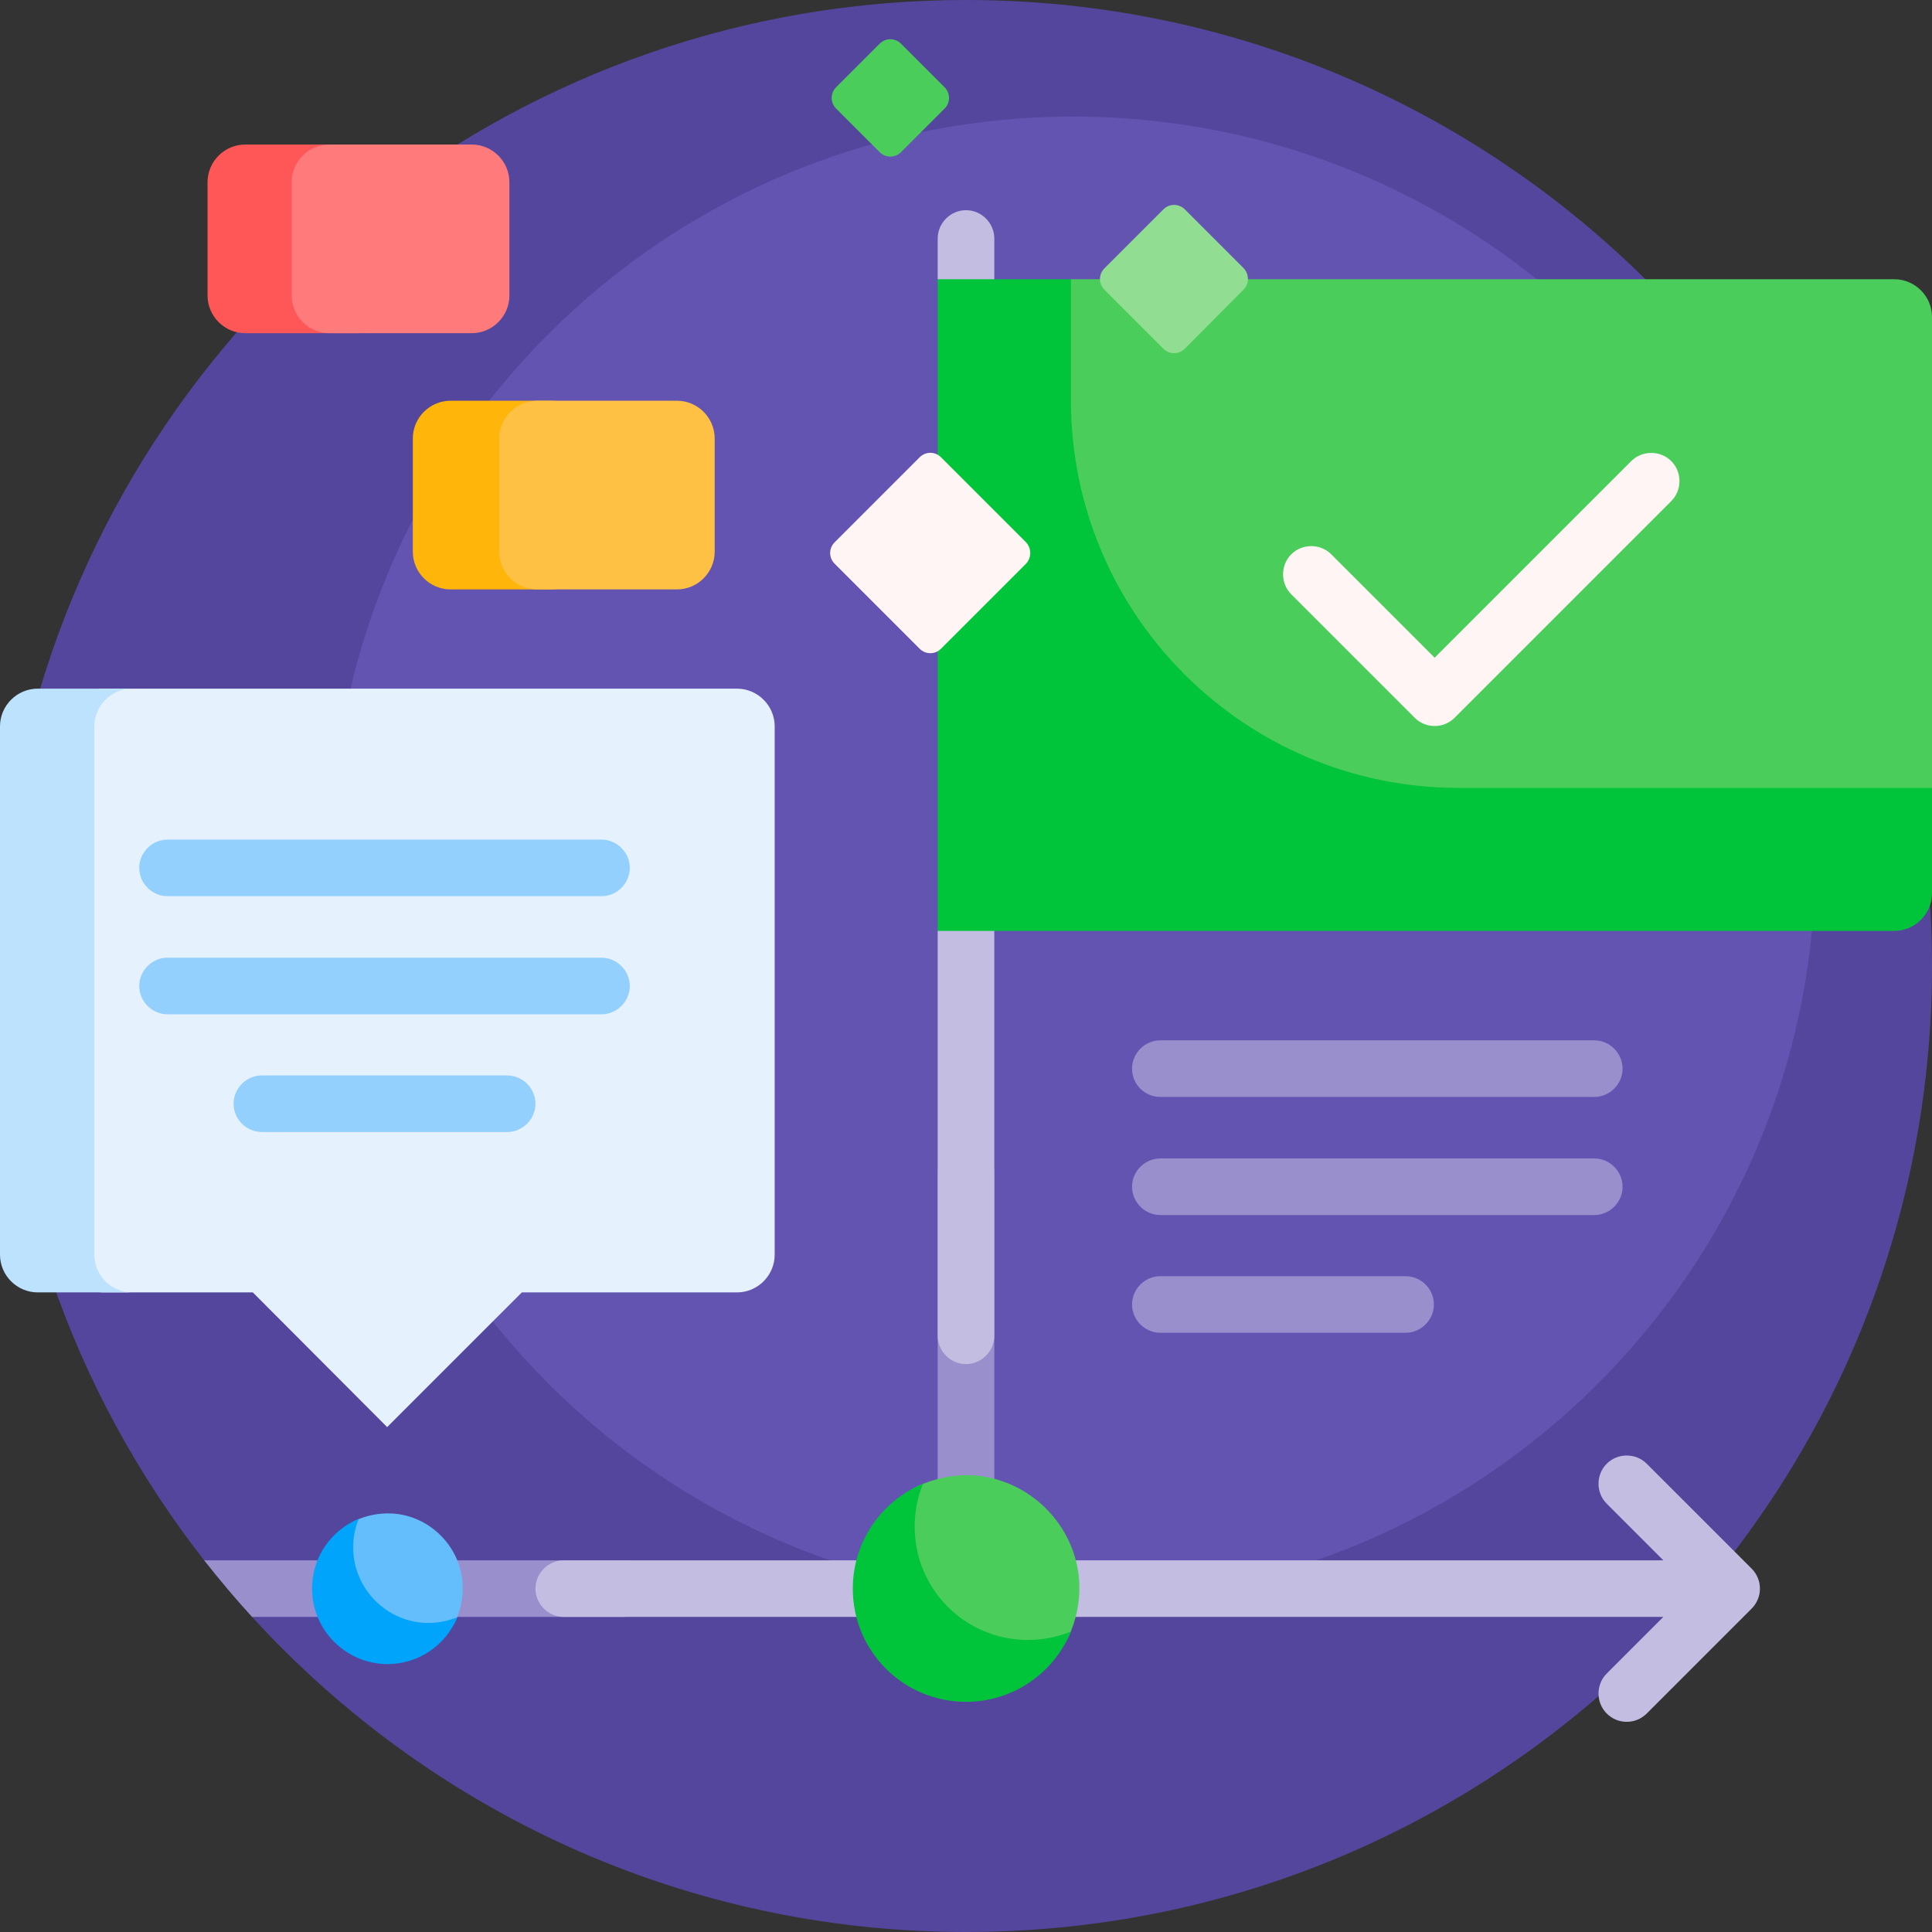 <?xml version="1.0" encoding="utf-8"?>
<!-- Generator: Adobe Illustrator 26.0.1, SVG Export Plug-In . SVG Version: 6.00 Build 0)  -->
<svg version="1.1" id="Capa_1" xmlns="http://www.w3.org/2000/svg" xmlns:xlink="http://www.w3.org/1999/xlink" x="0px" y="0px"
	 viewBox="0 0 512 512" style="enable-background:new 0 0 512 512;" xml:space="preserve">
<rect x="0" y="0" width="512" height="512" fill="#333333" stroke="none"/>
<style type="text/css">
	.st0{fill:#54469D;}
	.st1{fill:#6354B2;}
	.st2{fill:#988FCC;}
	.st3{fill:#C3BDE1;}
	.st4{fill:#00C53B;}
	.st5{fill:#4BCD5C;}
	.st6{fill:#91DE93;}
	.st7{fill:#65BEFC;}
	.st8{fill:#00A4FB;}
	.st9{fill:#E5F2FD;}
	.st10{fill:#BDE2FD;}
	.st11{fill:#93D0FD;}
	.st12{fill:#FF5757;}
	.st13{fill:#FF7A7A;}
	.st14{fill:#FFB509;}
	.st15{fill:#FFC143;}
	.st16{fill:#FFF5F5;}
</style>
<g>
	<path class="st0" d="M512,256c0,141.4-114.6,256-256,256c-74.9,0-142.3-32.2-189.2-83.5c-1-1.1,2.3-2.4,1.4-3.5
		c-2.6-2.9-5.1-6-7.6-9c-0.7-0.9-5.7-1.5-6.5-2.5c-17.5-22.4-31.4-47.8-40.7-75.3c-1.4-4.1,6.1-7.3,4.9-11.5
		c-6.3-22.2-4.2-43.2-4.2-67.4c0-20.2,2.3-39.9,6.8-58.8c0.8-3.2-12.5-9.8-11.7-13C39.2,79.4,138.3,0,256,0
		C397.4,0,512,114.6,512,256L512,256z"/>
	<path class="st1" d="M481.1,227.6c0,108.6-88.1,196.7-196.7,196.7S87.7,336.2,87.7,227.6S175.8,30.9,284.4,30.9
		S481.1,119,481.1,227.6L481.1,227.6z"/>
	<path class="st2" d="M300,283.2c0-4.1,3.4-7.5,7.5-7.5h115c4.1,0,7.5,3.4,7.5,7.5s-3.4,7.5-7.5,7.5h-115
		C303.4,290.7,300,287.4,300,283.2z M422.5,307h-115c-4.1,0-7.5,3.4-7.5,7.5s3.4,7.5,7.5,7.5h115c4.1,0,7.5-3.4,7.5-7.5
		S426.6,307,422.5,307z M372.5,338.2h-65c-4.1,0-7.5,3.4-7.5,7.5s3.4,7.5,7.5,7.5h65c4.1,0,7.5-3.4,7.5-7.5S376.6,338.2,372.5,338.2
		z M172.6,421c0,4.1-3.4,7.5-7.5,7.5H66.8c-4.4-4.8-8.6-9.8-12.7-15h110.9C169.2,413.5,172.6,416.9,172.6,421z M263.5,423.2V310.7
		c0-4.1-3.4-7.5-7.5-7.5s-7.5,3.4-7.5,7.5v112.5c0,4.1,3.4,7.5,7.5,7.5S263.5,427.4,263.5,423.2z"/>
	<path class="st3" d="M466.4,421c0,2-0.8,3.9-2.2,5.3l-27.8,27.8c-1.5,1.5-3.4,2.2-5.3,2.2c-1.9,0-3.8-0.7-5.3-2.2
		c-2.9-2.9-2.9-7.7,0-10.6l15-15H149.4c-4.1,0-7.5-3.4-7.5-7.5s3.4-7.5,7.5-7.5h291.4l-15-15c-2.9-2.9-2.9-7.7,0-10.6
		c2.9-2.9,7.7-2.9,10.6,0l27.8,27.8C465.6,417.1,466.4,419,466.4,421L466.4,421z M256,55.7c-4.1,0-7.5,3.4-7.5,7.5V74l7.5,9v154.7
		l-7.5,9V354c0,4.1,3.4,7.5,7.5,7.5s7.5-3.4,7.5-7.5V63.2C263.5,59.1,260.1,55.7,256,55.7z"/>
	<path class="st4" d="M512,208.8v27.9c0,5.5-4.5,10-10,10H248.5V74h35.3L300,93.6h96.8C460.4,93.6,512,145.2,512,208.8z"/>
	<path class="st5" d="M512,84v124.8H386.6c-56.8,0-102.8-46-102.8-102.8V74H502C507.5,74,512,78.5,512,84z"/>
	<path class="st5" d="M283.1,433.9c-0.9,1.8-2.3,3.2-4.1,4.1c-4.5,2.1-9.6,3.2-14.9,2.9c-14.9-1-27-13.1-28-28
		c-0.3-5.4,0.7-10.4,2.9-14.9c0.9-1.8,2.3-3.2,4.1-4.1c4.5-2.1,9.6-3.2,14.9-2.9c14.9,1,27,13.1,28,28
		C286.3,424.4,285.2,429.5,283.1,433.9L283.1,433.9z"/>
	<path class="st4" d="M283.8,432.4c-4.5,10.9-15.2,18.6-27.8,18.6c-16.6,0-30-13.4-30-30c0-12.5,7.7-23.3,18.6-27.8
		c-1.4,3.5-2.2,7.3-2.2,11.4c0,16.6,13.4,30,30,30C276.4,434.6,280.3,433.8,283.8,432.4z"/>
	<path class="st6" d="M329.5,76.8L314,92.4c-1.6,1.6-4.1,1.6-5.7,0l-15.6-15.6c-1.6-1.6-1.6-4.1,0-5.7l15.6-15.6
		c1.6-1.6,4.1-1.6,5.7,0l15.6,15.6C331.1,72.7,331.1,75.3,329.5,76.8z"/>
	<path class="st5" d="M250.3,28.8l-11.5,11.5c-1.6,1.6-4.1,1.6-5.7,0l-11.5-11.5c-1.6-1.6-1.6-4.1,0-5.7l11.5-11.5
		c1.6-1.6,4.1-1.6,5.7,0l11.5,11.5C251.9,24.7,251.9,27.3,250.3,28.8z"/>
	<path class="st7" d="M120.7,429.6c-0.6,1.2-1.5,2.2-2.7,2.7c-3,1.4-6.4,2.1-9.9,1.9c-9.9-0.6-18-8.7-18.6-18.6
		c-0.2-3.6,0.5-7,1.9-9.9c0.6-1.2,1.5-2.2,2.7-2.7c3-1.4,6.4-2.1,9.9-1.9c9.9,0.6,18,8.7,18.6,18.6
		C122.8,423.3,122.1,426.6,120.7,429.6z"/>
	<path class="st8" d="M121.2,428.6c-3,7.3-10.2,12.4-18.5,12.4c-11,0-20-9-20-20c0-8.4,5.1-15.5,12.4-18.5c-1,2.3-1.5,4.9-1.5,7.6
		c0,11,9,20,20,20C116.3,430.1,118.8,429.5,121.2,428.6z"/>
	<path class="st9" d="M205.3,192.5v140c0,5.5-4.5,10-10,10h-57l-35.7,35.7L67,342.5H27.5c-5.5,0-10-4.5-10-10v-140
		c0-5.5,4.5-10,10-10h167.8C200.8,182.5,205.3,187,205.3,192.5L205.3,192.5z"/>
	<path class="st10" d="M35,342.5H10c-5.5,0-10-4.5-10-10v-140c0-5.5,4.5-10,10-10h25c-5.5,0-10,4.5-10,10v140
		C25,338,29.5,342.5,35,342.5z"/>
	<path class="st11" d="M36.9,230c0-4.1,3.4-7.5,7.5-7.5h115c4.1,0,7.5,3.4,7.5,7.5s-3.4,7.5-7.5,7.5h-115
		C40.3,237.5,36.9,234.1,36.9,230z M159.4,253.8h-115c-4.1,0-7.5,3.4-7.5,7.5s3.4,7.5,7.5,7.5h115c4.1,0,7.5-3.4,7.5-7.5
		S163.5,253.8,159.4,253.8z M134.4,285h-65c-4.1,0-7.5,3.4-7.5,7.5s3.4,7.5,7.5,7.5h65c4.1,0,7.5-3.4,7.5-7.5S138.5,285,134.4,285z"
		/>
	<path class="st12" d="M105,48.3v30c0,5.5-4.5,10-10,10H65c-5.5,0-10-4.5-10-10v-30c0-5.5,4.5-10,10-10h30
		C100.5,38.3,105,42.8,105,48.3z"/>
	<path class="st13" d="M125,88.3H87.3c-5.5,0-10-4.5-10-10v-30c0-5.5,4.5-10,10-10H125c5.5,0,10,4.5,10,10v30
		C135,83.8,130.5,88.3,125,88.3z"/>
	<path class="st14" d="M156,116.2v30c0,5.5-4.5,10-10,10h-26.6c-5.5,0-10-4.5-10-10v-30c0-5.5,4.5-10,10-10H146
		C151.5,106.2,156,110.7,156,116.2z"/>
	<path class="st15" d="M189.4,116.2v30c0,5.5-4.5,10-10,10h-37.1c-5.5,0-10-4.5-10-10v-30c0-5.5,4.5-10,10-10h37.1
		C184.9,106.2,189.4,110.7,189.4,116.2L189.4,116.2z"/>
	<path class="st16" d="M271.9,149.4l-22.5,22.5c-1.6,1.6-4.1,1.6-5.7,0l-22.5-22.5c-1.6-1.6-1.6-4.1,0-5.7l22.5-22.5
		c1.6-1.6,4.1-1.6,5.7,0l22.5,22.5C273.4,145.3,273.4,147.8,271.9,149.4z M385.5,190.2l57.4-57.4c2.9-2.9,2.9-7.7,0-10.6
		c-2.9-2.9-7.7-2.9-10.6,0l-52.1,52.1l-27.4-27.4c-2.9-2.9-7.7-2.9-10.6,0s-2.9,7.7,0,10.6l32.7,32.7c1.5,1.5,3.4,2.2,5.3,2.2
		S384,191.7,385.5,190.2L385.5,190.2z"/>
</g>
</svg>
